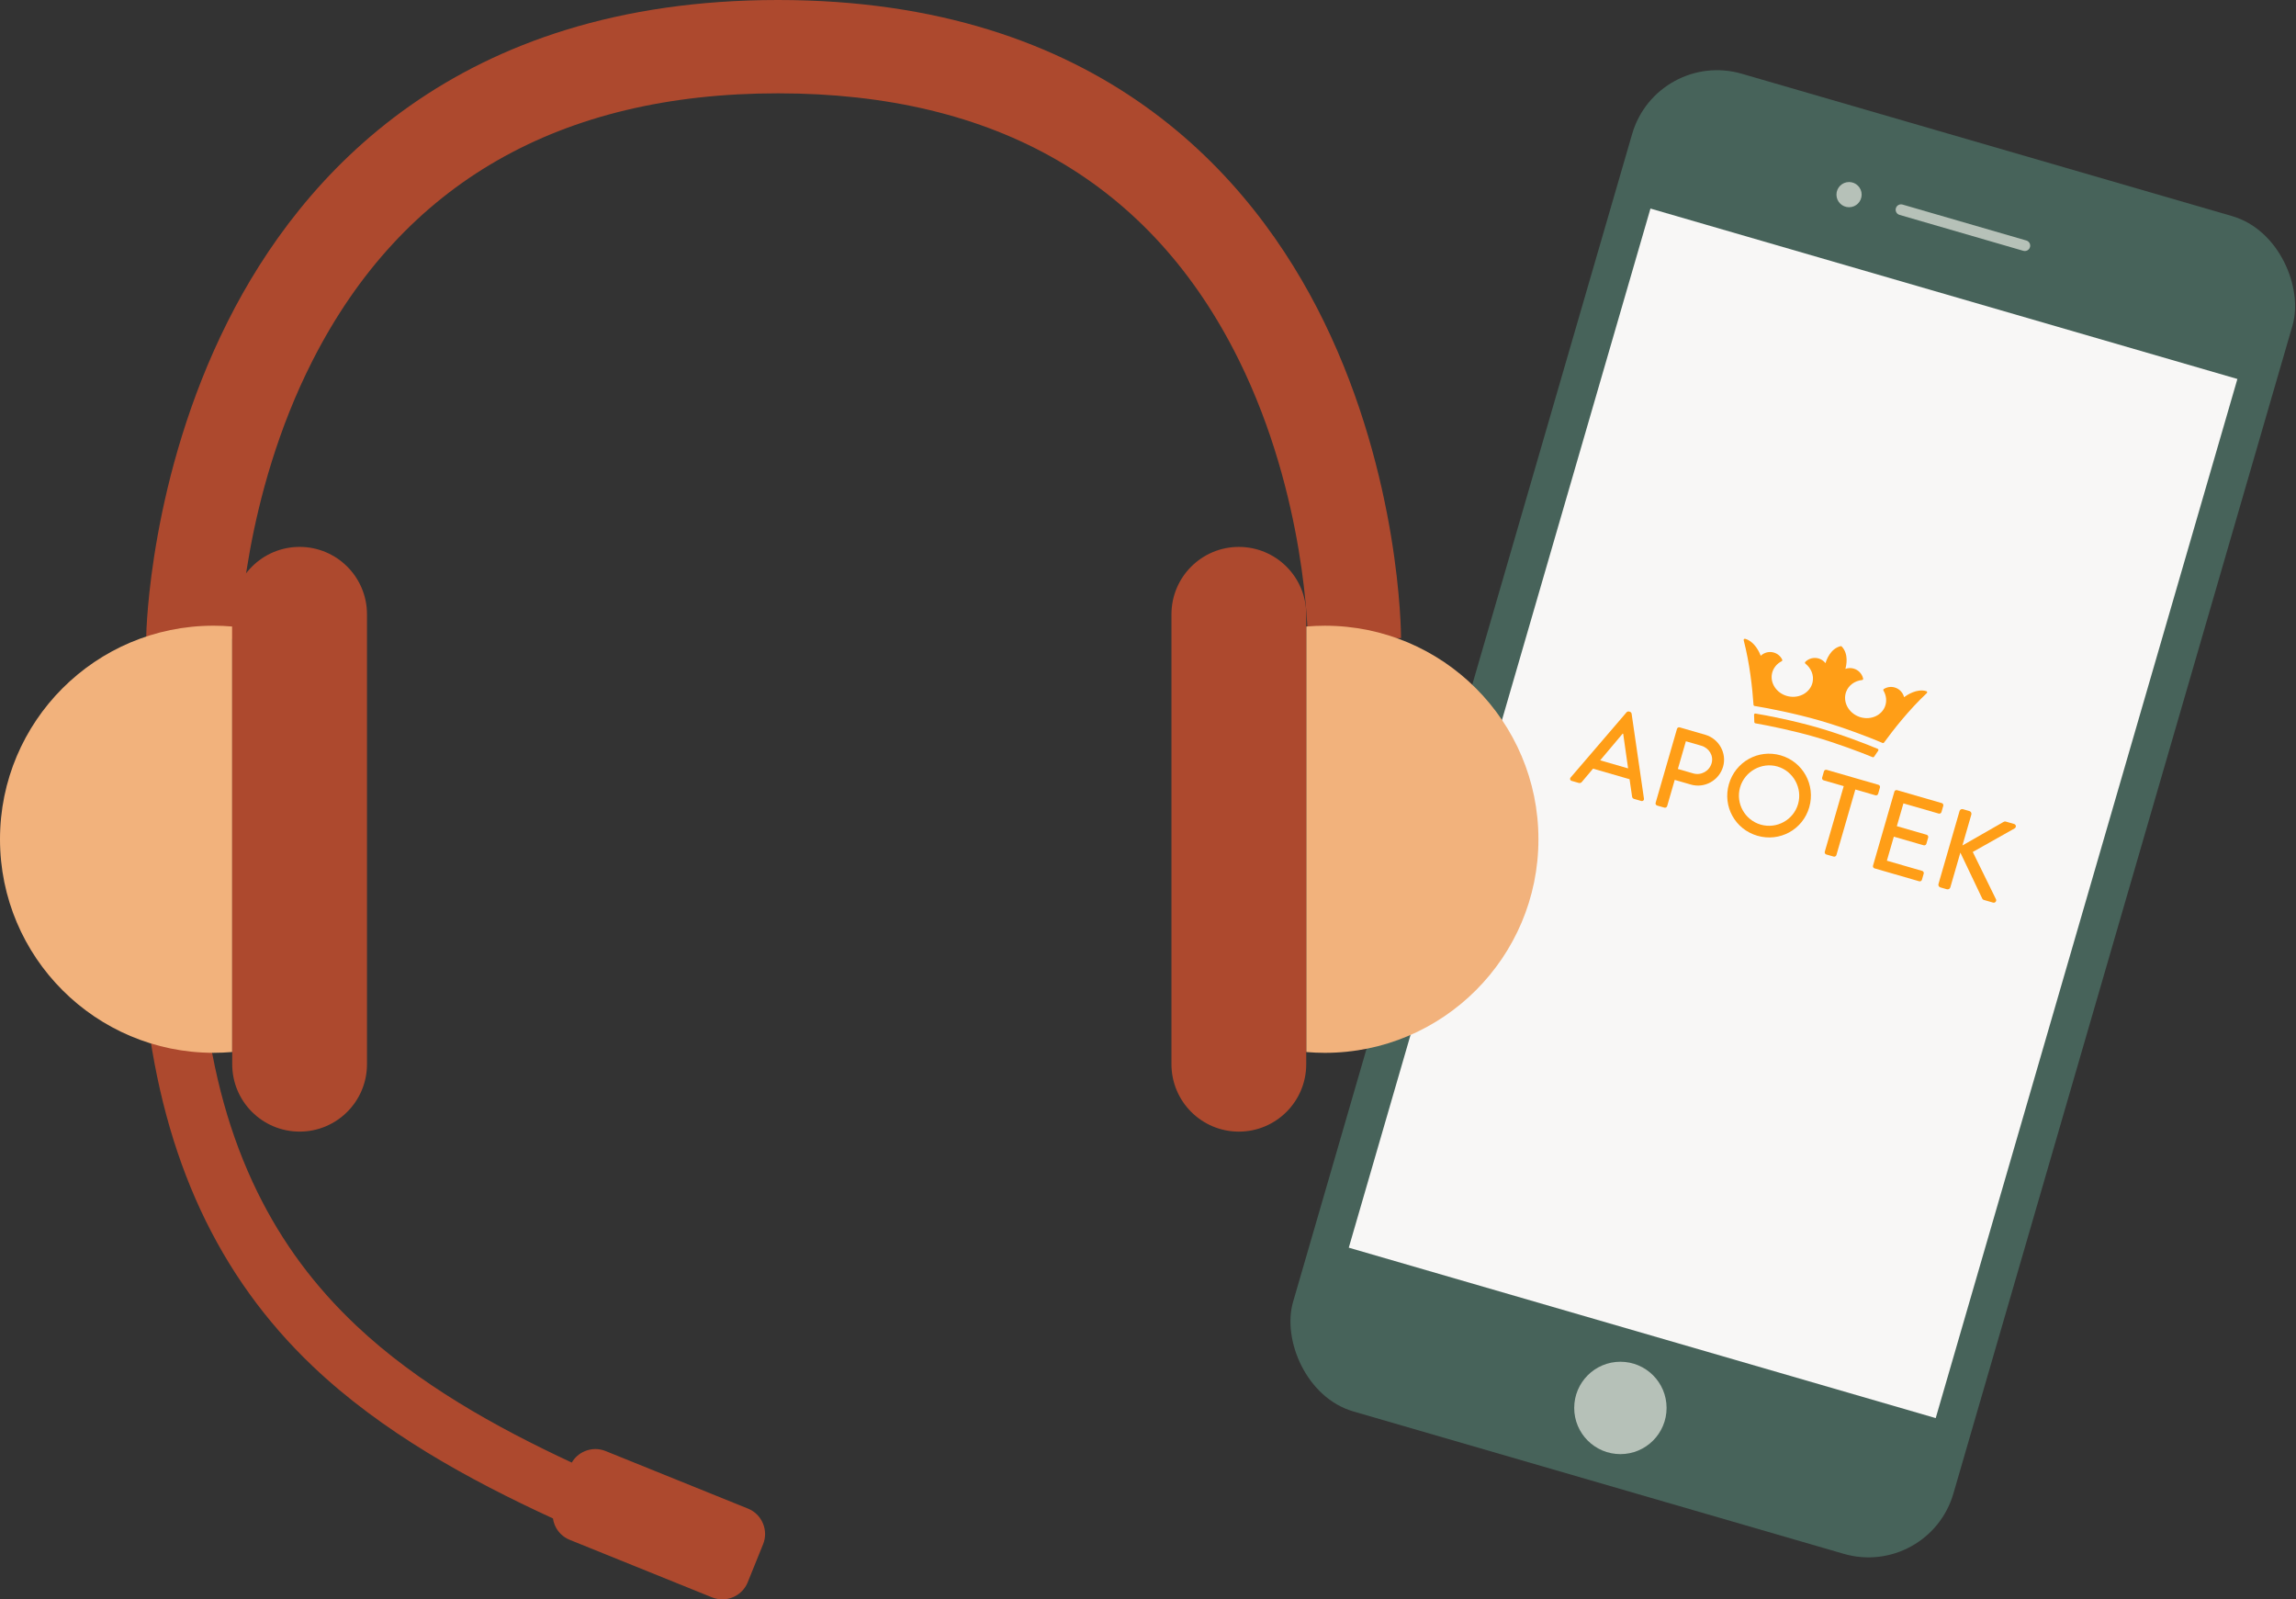 <?xml version="1.0" encoding="UTF-8"?>
<svg id="Layer_1" data-name="Layer 1" xmlns="http://www.w3.org/2000/svg" viewBox="0 0 1244.71 867.02">
  <rect x="0" y="0" width="1244.71" height="867.02" fill="#333333" stroke="none"/>
  <defs>
    <style>
      .cls-1 {
        fill: #ff9e17;
      }

      .cls-2 {
        fill: #f2b27c;
      }

      .cls-3 {
        fill: #f8f7f6;
      }

      .cls-4 {
        fill: #b6c1b8;
      }

      .cls-5 {
        fill: #47635a;
      }

      .cls-6 {
        fill: #ad492e;
      }
    </style>
  </defs>
  <g id="Kronans_Apoteks_app" data-name="Kronans Apoteks app">
    <g>
      <g>
        <rect class="cls-5" x="785.58" y="63.52" width="372.75" height="755.12" rx="47.94" ry="47.94" transform="translate(161.47 -253.44) rotate(16.19)"/>
        <rect class="cls-3" x="806.46" y="147.55" width="331.33" height="586.57" transform="translate(161.41 -253.5) rotate(16.19)"/>
      </g>
      <circle class="cls-4" cx="878.45" cy="763.24" r="25.04"/>
      <circle class="cls-4" cx="1002.41" cy="105.51" r="6.83"/>
      <path class="cls-4" d="M1098.4,136c-.48.12-1,.11-1.51-.03l-67.11-19.48c-1.55-.45-2.44-2.07-1.99-3.61.45-1.55,2.06-2.44,3.61-1.99l67.11,19.48c1.55.45,2.44,2.07,1.99,3.61-.3,1.04-1.13,1.78-2.11,2.02Z"/>
    </g>
    <g>
      <path class="cls-1" d="M851.49,421.46l30.36-35.39c.29-.31.92-.46,1.22-.37l.61.17c.3.09.76.55.84.96l6.7,46.09c.14.89-.58,1.54-1.49,1.28l-3.82-1.1c-.73-.21-1.04-.69-1.13-1.31l-1.36-9.38-19.8-5.72c-2.02,2.43-4.08,4.79-6.09,7.23-.31.37-.93.72-1.65.51l-3.82-1.1c-.91-.26-1.16-1.19-.57-1.87M882.63,416.55l-2.66-18.75-.3-.09-12.18,14.46,15.14,4.37Z"/>
      <path class="cls-1" d="M909.13,395.13c.17-.61.82-1.01,1.48-.82l13.81,3.99c7.45,2.15,11.82,9.97,9.7,17.3-2.17,7.51-10.06,11.86-17.44,9.72l-8.78-2.54-4.11,14.23c-.17.6-.88.99-1.48.82l-3.94-1.14c-.67-.19-.99-.88-.82-1.48l11.58-40.09ZM917.97,419.27c4.18,1.21,8.67-1.17,9.93-5.53,1.19-4.12-1.41-8.28-5.59-9.49l-8.36-2.41-4.34,15.02,8.36,2.41Z"/>
      <path class="cls-1" d="M965.34,409.47c12.11,3.5,18.99,16.05,15.49,28.16-3.5,12.11-15.97,18.94-28.09,15.44-12.11-3.5-18.96-15.91-15.46-28.02,3.5-12.11,15.94-19.08,28.06-15.58M954.49,447.02c8.66,2.5,17.78-2.48,20.28-11.14,2.48-8.6-2.52-17.85-11.18-20.36-8.6-2.48-17.77,2.68-20.25,11.28-2.5,8.66,2.55,17.73,11.16,20.22"/>
      <path class="cls-1" d="M999.52,426.16l-10.88-3.14c-.66-.19-.99-.88-.82-1.48l.98-3.39c.18-.61.82-1.01,1.48-.82l28.06,8.11c.67.19.99.88.82,1.48l-.98,3.39c-.18.61-.82,1.01-1.48.82l-10.88-3.14-10.27,35.55c-.17.6-.88.99-1.48.82l-4-1.15c-.6-.17-.99-.88-.82-1.48l10.27-35.55Z"/>
      <path class="cls-1" d="M1026.97,429.17c.17-.6.82-1.01,1.48-.82l24.22,7c.67.19.99.88.82,1.48l-.98,3.39c-.18.61-.81,1.01-1.48.82l-19.14-5.53-3.57,12.35,16.17,4.67c.61.17.99.88.82,1.49l-.98,3.39c-.19.67-.88.99-1.48.82l-16.17-4.67-3.76,13.02,19.14,5.53c.67.19.99.88.82,1.48l-.96,3.33c-.17.6-.81,1.01-1.48.82l-24.22-7c-.67-.19-.99-.88-.82-1.48l11.58-40.09Z"/>
      <path class="cls-1" d="M1062.29,439.7c.23-.79,1.03-1.28,1.87-1.03l3.51,1.01c.79.23,1.27,1.09,1.04,1.87l-4.85,16.78,22.17-12.69c.33-.23.84-.41,1.33-.27l4.54,1.31c1.09.32,1.33,1.76.22,2.42l-22.64,12.75,12.64,25.76c.31.74-.4,2.05-1.67,1.68l-4.84-1.4c-.61-.18-.9-.52-.97-.74l-11.88-24.95-5.44,18.83c-.23.79-1.09,1.26-1.88,1.04l-3.51-1.01c-.85-.24-1.26-1.09-1.03-1.88l11.41-39.49Z"/>
      <g>
        <path class="cls-1" d="M1044.29,374.66h0s-.03,0-.03,0c-5.15-1.49-10.5,2.14-12.02,3.28-.63-2.52-2.57-4.54-5.06-5.26-2.02-.58-4.12-.29-5.9.83-.29.18-.39.57-.21.87,1.56,2.64,1.88,5.71.89,8.44-1.83,4.99-7.66,7.63-13.26,6.01-.29-.08-.57-.17-.84-.27-5.83-2.14-8.98-8.19-7.04-13.5,1.3-3.53,4.62-5.99,8.66-6.42.18-.02.35-.11.46-.27.11-.15.14-.34.1-.51-.59-2.6-2.55-4.67-5.1-5.41-1.49-.43-3.05-.37-4.52.16.52-1.83,1.91-8.12-2-12.15-.04-.04-.08-.06-.12-.09,0,0,0,0-.01-.01-.05-.03-.1-.05-.15-.07h0c-.1-.03-.22-.03-.33,0-5.45,1.33-7.63,7.39-8.17,9.21-.96-1.24-2.25-2.12-3.74-2.55-2.56-.74-5.32-.03-7.2,1.85-.13.13-.2.31-.19.49,0,.18.1.35.24.47,3.19,2.52,4.69,6.37,3.9,10.05-1.18,5.52-7.08,8.96-13.15,7.66-.28-.06-.57-.13-.85-.21-5.6-1.62-9.12-6.96-8.01-12.16.61-2.84,2.52-5.27,5.25-6.66.31-.16.44-.54.28-.85-.91-1.9-2.53-3.26-4.55-3.85-2.49-.72-5.2-.05-7.08,1.75-.67-1.78-3.27-7.7-8.42-9.19h-.03c-.22-.07-.46-.01-.63.15-.16.16-.23.4-.17.62,3.29,12.64,4.71,26.04,5.33,35.05.02.27.21.5.46.57.03,0,.05.01.08.02l1.25.2c5.92.96,20.67,3.8,34.08,7.68h0c13.42,3.88,27.4,9.33,32.93,11.68l1.17.49s.05.02.07.03c.26.07.54-.02.7-.24,5.32-7.29,13.66-17.86,23.17-26.79.09-.08.17-.19.2-.31.1-.34-.1-.7-.44-.79"/>
        <path class="cls-1" d="M1017.97,405.96l-.1-.04c-5.45-2.31-19.25-7.69-32.48-11.52-13.24-3.82-27.78-6.63-33.62-7.57l-.11-.02c-.19-.03-.39.03-.53.16-.15.13-.22.32-.22.51.06,1.4.11,2.75.14,3.99,0,.28.2.53.46.6.02,0,.05.01.07.02,7.83,1.36,20.99,4.11,32.33,7.39,11.34,3.28,23.95,7.97,31.29,10.99.02,0,.04.02.07.02.27.08.56-.03.71-.26.69-1.03,1.44-2.14,2.25-3.3.11-.16.14-.36.09-.55-.05-.19-.19-.34-.37-.41"/>
      </g>
    </g>
  </g>
  <g>
    <path class="cls-6" d="M129.82,346.37l-50.57-.83c.05-3.51,1.83-86.92,44.22-171.28C163.41,94.76,247.59,0,421.76,0s257.23,94.91,296.06,174.53c41.17,84.43,41.71,167.88,41.72,171.39l-50.58.04c0-.72-.73-76.66-37.31-150.71-47.43-95.99-131.5-144.66-249.88-144.66s-203.43,48.76-252.36,144.93c-37.71,74.11-39.56,150.1-39.58,150.85Z"/>
    <path class="cls-6" d="M413.58,825.77c-1.55-3.65-4.42-6.48-8.08-7.96l-77.19-31.2c-3.66-1.48-7.69-1.44-11.35.11-2.98,1.26-5.39,3.41-6.99,6.14-41.36-19.27-83.4-42.7-116.79-74.21-22.7-21.42-40.25-45.13-53.65-72.47-14.74-30.07-24.14-63.8-28.74-103.12l-.65-5.58-31.53,3.69.65,5.58c9.58,81.76,39.09,145.16,90.24,193.85,37.46,35.66,84.51,61.49,130.26,82.54.18,1.24.51,2.46,1.01,3.64,1.55,3.65,4.42,6.48,8.08,7.96l77.19,31.2h0c1.81.73,3.69,1.08,5.54,1.08,5.87,0,11.44-3.51,13.77-9.27l8.34-20.63c1.48-3.66,1.44-7.69-.11-11.35Z"/>
    <g>
      <path class="cls-2" d="M115.77,339.19c-63.94,0-115.77,51.83-115.77,115.77s51.83,115.77,115.77,115.77c3.41,0,6.78-.16,10.12-.44v-230.66c-3.33-.29-6.71-.44-10.12-.44Z"/>
      <path class="cls-6" d="M198.95,374.44v-41.44c0-20.18-16.36-36.53-36.53-36.53h0c-20.18,0-36.53,16.36-36.53,36.53v243.91c0,20.18,16.36,36.53,36.53,36.53h0c20.18,0,36.53-16.36,36.53-36.53v-202.48Z"/>
    </g>
    <g>
      <path class="cls-2" d="M718.25,570.74c63.94,0,115.77-51.83,115.77-115.77s-51.83-115.77-115.77-115.77c-3.41,0-6.78.16-10.12.44v230.66c3.33.29,6.71.44,10.12.44Z"/>
      <path class="cls-6" d="M635.07,535.48v41.44c0,20.18,16.36,36.53,36.53,36.53h0c20.18,0,36.53-16.36,36.53-36.53v-243.91c0-20.18-16.36-36.53-36.53-36.53h0c-20.18,0-36.53,16.36-36.53,36.53v202.48Z"/>
    </g>
  </g>
</svg>